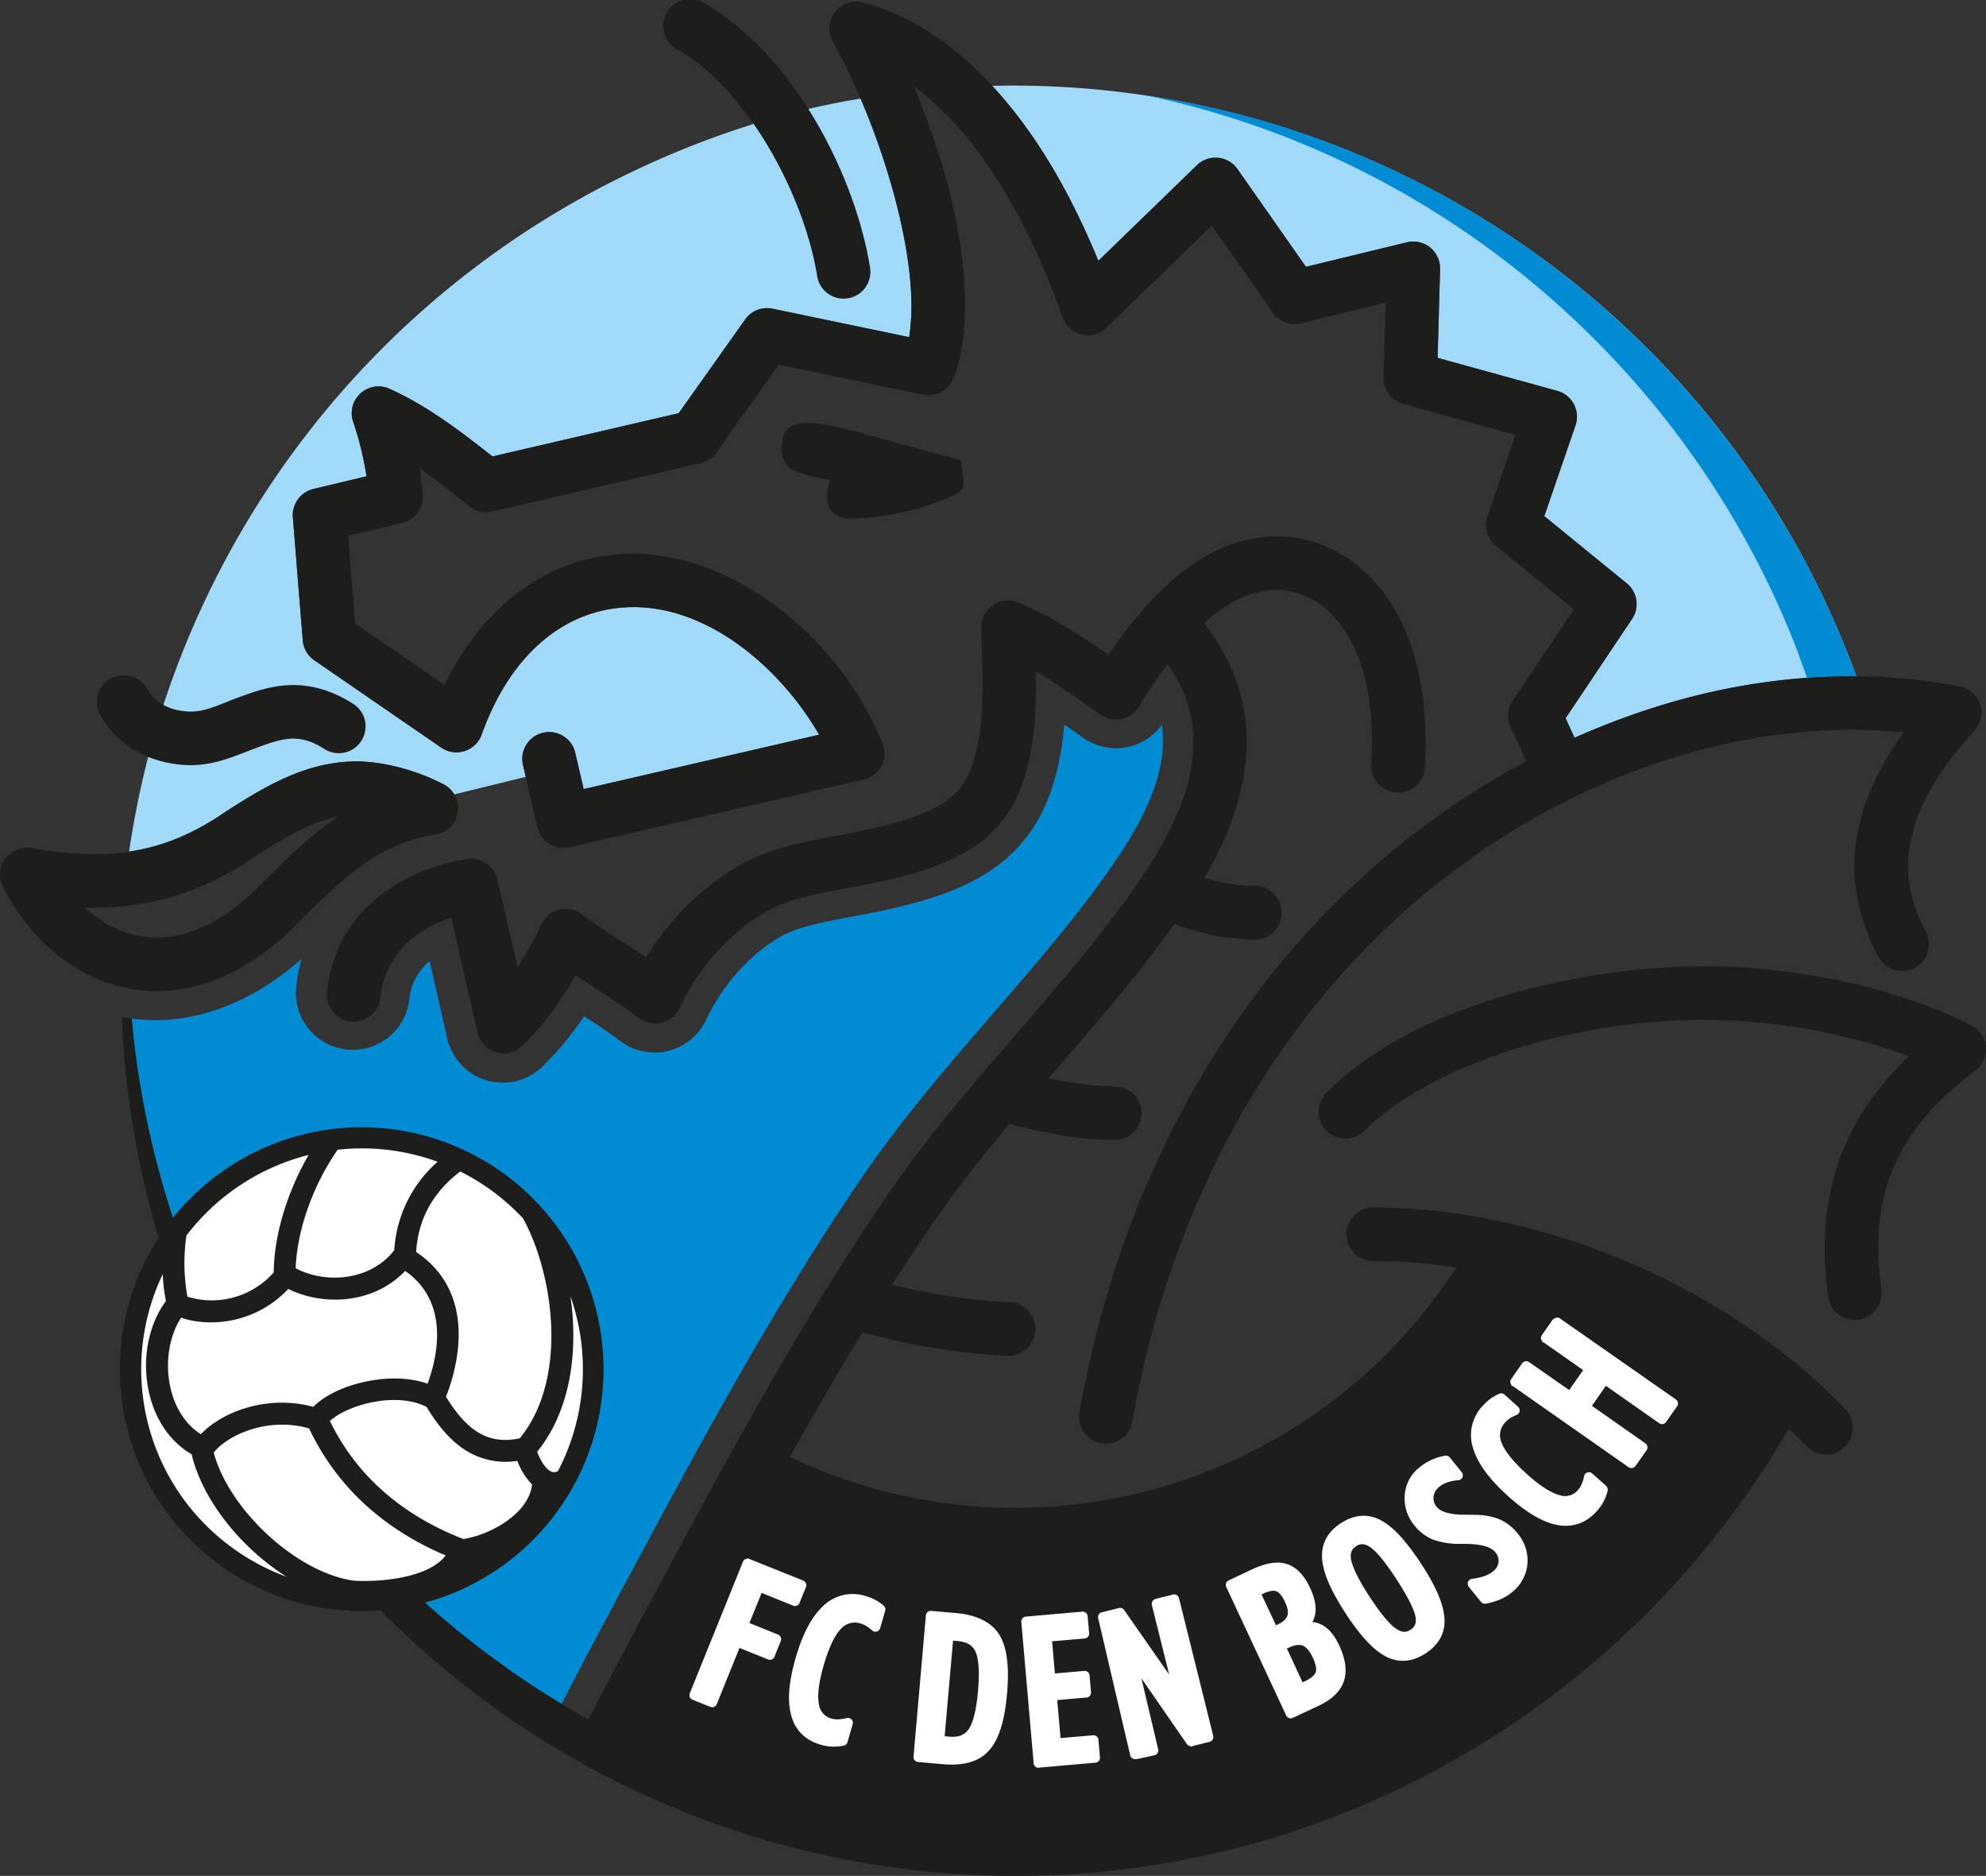 <svg id="Laag_1" data-name="Laag 1" xmlns="http://www.w3.org/2000/svg" viewBox="0 0 709.74 670.24"><rect x="0" y="0" width="709.74" height="670.24" fill="#333333" stroke="none"/><defs><style>.cls-1{fill:#a1daf8;}.cls-1,.cls-2,.cls-3,.cls-4{fill-rule:evenodd;}.cls-2{fill:#008bd2;}.cls-3{fill:#1d1d1b;}.cls-4{fill:#fff;}</style></defs><title>fc-den-bosch</title><path class="cls-1" d="M433.74,120.57A320.9,320.9,0,0,1,733.57,329.14c.11.29.57,1.56.9,2.46a233.66,233.66,0,0,0-74.54,11.92,273.35,273.35,0,0,0-26.17,10.09l-3.19-7q11.85-17.73,23.74-35.46a9.53,9.53,0,0,0-1.91-12.74l-29.45-24L634.14,242a9.57,9.57,0,0,0-6.5-12.35l-42.78-11.79q.43-15.87.88-31.73a9.57,9.57,0,0,0-11.82-9.56l-36.1,8.76q-12.24-17.45-24.47-34.92a9.57,9.57,0,0,0-14.5-1.37l-35.22,34.15C454.37,160.77,442.53,139,426,121l-.33-.36c2.52,0,6.3-.09,8.05-.09ZM127.18,349.26A321.83,321.83,0,0,1,286.69,156.52c28.11-14.65,60.3-26.24,92-31.29,10.22,23.89,18,52.22,18.17,73.52a75,75,0,0,1-.81,11.71L347.17,200.3a9.56,9.56,0,0,0-9.75,3.83l-23.77,33.51L247.1,253.09C235.58,244,223.79,235,210.34,228.93a9.57,9.57,0,0,0-13,11.86,112.54,112.54,0,0,1,4.74,19.4l-19,4.53a9.64,9.64,0,0,0-7.32,10.07l3.54,44a9.52,9.52,0,0,0,4.11,7.11l45.39,31.22a9.57,9.57,0,0,0,14.43-4.66c10.31-28.83,30-45.43,54.11-45.54,28-.12,53.5,22.95,66.49,45.6l-84.15,19.43-3-12.94A9.57,9.57,0,1,0,258,363.28s.41,1.76,1,4.29l-25.6,6.27a9.45,9.45,0,0,0-3.83-3.63c-9.93-5.19-22.13-8.31-31.83-8.15-17.71.3-32.27,8.94-48.12,19.35-10.53,6.92-20.9,11.12-32.39,12.83a325.3,325.3,0,0,1,9.93-45Z" transform="translate(-71.1 -90)"/><path class="cls-2" d="M479.42,123.86C591.27,140,684.72,214.32,727.89,315c2.35,5.47,4.5,11,6.58,16.58-5.83-.05-11.71.14-17.6.56-1.82-5.15-3.64-10.25-5.71-15.33-39.81-97.52-126.46-171.26-231.74-193Z" transform="translate(-71.1 -90)"/><path class="cls-2" d="M118.16,453.93a62,62,0,0,0,7.48.56c18.3.28,37-7.45,53.19-21.87a62.54,62.54,0,0,0-1.93,10.6,20.34,20.34,0,0,0,40.48,3.93,19.81,19.81,0,0,1,7.25-13.72L230.94,461a20.33,20.33,0,0,0,34,10.07,111.06,111.06,0,0,0,14.89-18c4,2.58,8,5.19,13,8.93a20.34,20.34,0,0,0,30.59-7.6c5.87-12.45,15.5-23.25,26.42-29.63,6.21-3.62,15.88-5.43,26.1-7.34,4.75-.89,9.65-1.81,14.67-3,19.65-4.57,39.4-11.42,50.83-30.47,6.21-10.35,8.91-22.76,10-35.1,2.2,1.52,4.43,3.1,6.71,4.72A20.34,20.34,0,0,0,486.3,349c1.71,11.19-1.47,26.09-15.41,46.85-13,19.4-28.4,37.17-44.68,56s-32.86,38-47.44,59.38c-32.47,47.68-59.72,98.63-86.88,149.44l-6.64,12.42q-6.9,12.9-13.44,25.75c-83.13-50.22-141.76-137.21-153-238.16-.24-2.16-.46-4.56-.66-6.73Z" transform="translate(-71.1 -90)"/><path class="cls-3" d="M200.36,492.76a86.43,86.43,0,1,0,86.43,86.43,86.53,86.53,0,0,0-86.43-86.43Z" transform="translate(-71.1 -90)"/><path class="cls-3" d="M187.77,382.81c-8.13,2.39-16.6,7.36-27.63,14.6-17.89,11.75-35.9,17.11-56.68,16.87l-2.19,0,1.68,1.41c7.12,5.95,15.28,9.16,23.62,9.29,11.94.18,24.85-6.08,36.34-17.63,8-8,16.26-16.34,25.54-23.13l3.62-2.64-4.3,1.26Zm522.62,217.6C655,695.82,551.74,760.24,433.86,760.24a318.82,318.82,0,0,1-194.21-66.15c-70.23-54-117.54-136.44-124.38-229.85-.26-3.54-.47-7.29-.61-10.87,1.08.2,2.33.38,3.5.56.2,2.17.42,4.57.66,6.73,11.66,104.79,74.37,194.53,162.57,243.73C290,687.63,298.85,671,308.52,653c25.06-46.8,50-92.38,79.31-135.44,14.21-20.86,30.68-39.9,46.62-58.31,16.49-19.06,32.05-37,45.44-57,20.13-30,23-53.54,9.12-74.16l-.62-.91-.66.89c-3.18,4.29-6.41,9.14-9.6,14.4a9.58,9.58,0,0,1-13.72,2.85c-7.1-5-14.64-10.32-21.89-14.68l-1.19-.72v1.4c.14,14.93-.77,33.82-9,47.58-9.36,15.59-26.67,21.47-44,25.5-4.8,1.12-9.57,2-14.19,2.87-11.16,2.09-21.7,4.06-29.51,8.62-12.93,7.55-23.83,19.73-30.69,34.29a9.57,9.57,0,0,1-14.4,3.58c-5-3.76-10.31-7.18-15.43-10.49l-6.7-4.36-.69-.45s-.42.72-.42.72a106.12,106.12,0,0,1-18.54,24.47,9.57,9.57,0,0,1-16-4.73l-9.2-40.19-.19-.84-.82.28c-14.3,4.85-23.23,15.16-24.5,28.28A9.57,9.57,0,0,1,188,444.6c2.89-29.79,27.76-44.15,50.07-47.65a9.6,9.6,0,0,1,10.81,7.32l6.76,29.53.43,1.85,1-1.61a147,147,0,0,0,7.56-13.93,9.57,9.57,0,0,1,14.36-3.5c5,3.75,10.28,7.16,15.39,10.45l7,4.55.67.43.43-.67a95.82,95.82,0,0,1,32.53-32c10.68-6.24,23.37-8.61,35.64-10.91,4.44-.83,9-1.68,13.37-2.7,18.31-4.26,27.26-8.94,31.92-16.7,7.32-12.22,6.53-34.45,5.94-50.68l-.13-3.94a9.56,9.56,0,0,1,13.21-9.16c11.48,4.73,22.45,11.86,31.68,18.21l.65.45.44-.66c19.43-28.61,40.14-42.59,61.57-41.56,12.71.61,24.14,6.17,33,16.07,17,18.88,19.18,46.36,18,66.09a9.57,9.57,0,1,1-19.1-1.1c.93-16.1-.6-38.22-13.17-52.19a28.07,28.07,0,0,0-19.73-9.76c-8.56-.41-17.44,3.4-26.39,11.33l-.55.48.45.58c19.66,25.42,19.75,55.54.25,89.53l-.5.86,1,.28a60.89,60.89,0,0,0,17,2.65,9.57,9.57,0,0,1,0,19.14c-8.85,0-18.1-1.74-28.27-5.31l-.55-.19-.34.48c-5.67,7.94-12.19,16.36-19.91,25.73-6.91,8.39-14.15,16.75-21.15,24.84l-2.6,3-.87,1,1.3.27a114.88,114.88,0,0,0,22.32,2.69,9.57,9.57,0,1,1,0,19.14c-10.59,0-22.37-1.81-37.08-5.67l-.48-.13-.31.38a458.73,458.73,0,0,0-28,36.36c-4.29,6.3-8.69,13-13.08,19.82L390,549l1.06.26a219.2,219.2,0,0,0,41.18,6.05,9.57,9.57,0,0,1-1,19.11,237.32,237.32,0,0,1-51.3-8.28l-.57-.15-.31.5c-8.86,14.53-17.41,29.33-25.67,44.08a187.61,187.61,0,0,0,238.13-67.67,194.15,194.15,0,0,0-29.65-2.35,9.57,9.57,0,1,1,0-19.14c60.47,0,126.7,28.29,168.72,72.07a9.58,9.58,0,0,1-.28,13.53,9.57,9.57,0,0,1-13.53-.28q-3.1-3.24-6.41-6.35ZM752.17,467c-24-8.9-53-13.45-79.67-12.48-53.36,2-96.38,21.79-113.78,39.41a9.57,9.57,0,0,1-13.62-13.45c30.59-31,87.37-43.65,126.71-45.08,36.38-1.33,75.18,6.5,103.77,20.93A9.56,9.56,0,0,1,777,472.52c-28.24,21.2-38.27,44.58-33.53,78.17a9.57,9.57,0,1,1-19,2.67c-4.86-34.45,4.27-62.28,27.91-85.06l.89-.86-1.16-.44ZM149.64,381.41c15.85-10.41,30.41-19.05,48.12-19.35,9.7-.16,21.9,3,31.83,8.15a9.56,9.56,0,0,1-3.1,18c-20.37,2.86-34.77,17.34-50,32.67s-33,23.51-50.19,23.26c-22-.33-42.79-14.68-54.17-37.44A9.57,9.57,0,0,1,82.36,393c27.74,5,47.23,1.63,67.28-11.54Zm24.5-46.61c7.8-.38,15.52,1.83,23,6.56a9.57,9.57,0,1,1-10.28,16.14c-4.14-2.63-7.87-3.77-11.74-3.58-4.09.2-8.3,1.77-13.17,3.58l-3,1.16c-6.27,2.44-13.39,5.2-22,4.65-13.15-.84-24.08-7.32-30-17.79a9.57,9.57,0,0,1,16.68-9.39c2.69,4.79,7.84,7.65,14.51,8.08,4.77.3,9-1.41,13.53-3.22,1.17-.47,2.38-1,3.63-1.42,5.56-2.08,11.87-4.42,18.92-4.77Zm585.15,88.06a9.57,9.57,0,1,1-16.87,9.05c-5.85-10.89-8.91-22.88-8.62-33.76.27-10.65,3.25-21.51,8.87-32.39a119.56,119.56,0,0,1,8.73-14.11c-6.78-.56-13.55-.94-20.35-.88-44.21.4-90.84,16-131.29,43.82C535,439.17,491,511.38,475.73,597.93a9.57,9.57,0,0,1-18.85-3.32c16.16-91.64,63-168.27,132-215.78A290.65,290.65,0,0,1,616.56,362l-5.62-12.3a9.64,9.64,0,0,1,.75-9.3l21.87-32.67L605.67,285a9.63,9.63,0,0,1-3-10.54l10.05-29.06-40.17-11.07a9.57,9.57,0,0,1-7-9.5q.38-13.33.74-26.7L536,205.5a9.4,9.4,0,0,1-10.09-3.81c-1.89-3-17.73-25.3-21.78-31.07l-37.62,36.47a9.55,9.55,0,0,1-15.68-3.7c-9.47-26.93-21.43-49.14-35.14-65.42a123.12,123.12,0,0,0-18-17.27c10.06,24.74,18.42,52.15,18.28,79.06-.05,9.36-1.29,18-4.12,25.35A9.53,9.53,0,0,1,400.93,231L349.4,220.31l-22.24,31.37a9.55,9.55,0,0,1-5.64,3.78L247,272.77a9.53,9.53,0,0,1-8.05-1.78l-3.39-2.67c-4.78-3.76-9.59-7.48-14.5-11.07.44,3.16.83,6.31,1.1,9.48a9.52,9.52,0,0,1-7.33,10.11l-19.33,4.6L198,312.71l31.93,22c13.14-26.78,36.17-46.75,67.31-46.89,35.15-.16,73.52,29,89.24,67.78a9.57,9.57,0,0,1-6.72,12.92L274.62,392.74a9.58,9.58,0,0,1-11.48-7.18L258,363.28A9.57,9.57,0,1,1,276.68,359l3,12.94,84.15-19.43c-13-22.65-38.52-45.72-66.49-45.6-24.08.11-43.8,16.71-54.11,45.54a9.57,9.57,0,0,1-14.43,4.66l-45.39-31.22a9.52,9.52,0,0,1-4.11-7.11l-3.54-44a9.64,9.64,0,0,1,7.32-10.07l19-4.53a112.54,112.54,0,0,0-4.74-19.4,9.57,9.57,0,0,1,13-11.86C223.79,235,235.58,244,247.1,253.09l66.55-15.45,23.77-33.51a9.56,9.56,0,0,1,9.75-3.83L396,210.46a75,75,0,0,0,.81-11.71c-.23-27.84-13.45-67.69-28.12-93.94a9.57,9.57,0,0,1,10.74-13.94C395.91,95.14,411.58,105.28,426,121c16.51,18,28.35,39.75,37.61,62.2l35.22-34.15a9.57,9.57,0,0,1,14.5,1.37q12.23,17.46,24.47,34.92l36.1-8.76a9.57,9.57,0,0,1,11.82,9.56q-.43,15.87-.88,31.73l42.78,11.79a9.57,9.57,0,0,1,6.5,12.35L623,274.41l29.45,24a9.53,9.53,0,0,1,1.91,12.74q-11.88,17.73-23.74,35.46l3.19,7a273.35,273.35,0,0,1,26.17-10.09c37.62-12.27,75.7-15.16,111.44-8.28a9.57,9.57,0,0,1,5.23,15.89c-15.32,16.59-23.28,32.58-23.67,47.53-.2,7.6,2.06,16.19,6.36,24.2ZM352.47,256.33c-2-2.31-2.58-5.7-1.68-9.62s4-5.71,9.21-5.62c10.41.39,27.85,6.46,39.34,9.23,1.66.4,12,3.27,15.1,4.16a46.72,46.72,0,0,1,1,8c.06,2.45-1.4,3.51-4,4.68a94,94,0,0,1-36.61,8.08c-2.89.12-6.25-1.57-7.33-3.7a11.68,11.68,0,0,1-.64-5.83,24.46,24.46,0,0,1,.72-4.19c-5.47-1-13.5-2.9-15-5.15ZM323,91.28c31.71,18.33,53.68,61.25,59,94.18a9.57,9.57,0,1,1-18.9,3c-4.55-28.16-24.38-66-49.68-80.66A9.57,9.57,0,1,1,323,91.28Z" transform="translate(-71.1 -90)"/><path class="cls-4" d="M442.4,721.56l20.2-1.77a1.74,1.74,0,0,0,1.59-1.9l-.54-6.29a1.78,1.78,0,0,0-.63-1.19,1.75,1.75,0,0,0-1.28-.41l-11.63,1-1.19-13.58,10.49-.91a1.76,1.76,0,0,0,1.59-1.91l-.52-6a1.77,1.77,0,0,0-1.91-1.6l-10.48.92-1-11.5,11.63-1a1.75,1.75,0,0,0,1.6-1.9l-.53-6.09a1.77,1.77,0,0,0-1.91-1.6l-20.19,1.77a1.76,1.76,0,0,0-1.6,1.9L440.5,720a1.75,1.75,0,0,0,1.9,1.6Zm34.75-3,6.53-1.42A1.76,1.76,0,0,0,485,715L479,689.61l16.28,23.56c.44.64,2.35,1.19,1.88.71l6.23-1.55a1.75,1.75,0,0,0,1.08-.8,1.77,1.77,0,0,0,.2-1.33L492.44,661a1.77,1.77,0,0,0-2.13-1.28l-6.3,1.57a1.9,1.9,0,0,0-1.28,2.13l6.2,24.89-16.09-23.07a1.77,1.77,0,0,0-1.87-.7l-6.13,1.53a1.76,1.76,0,0,0-1.28,2.13l11.46,49a1.76,1.76,0,0,0,2.13,1.28Zm44.79-58.89.68-.32c2-.92,3.58-1.2,4.62-.8s2.13,1.75,3.12,3.87,1.21,3.66.8,4.88-1.53,2.21-3.4,3.08l-.67.32-5.15-11ZM531,679l.56-.26c2.17-1,3.89-1.28,5.12-.78s2.49,2,3.6,4.34c1.35,2.9,1.31,4.43,1,5.21s-1.22,2-4.19,3.35l-.49.23L531,679Zm9.15-9.5a9.73,9.73,0,0,0,1.07-3.6c.24-2.42-.43-5.35-2-8.7-2.11-4.5-4.87-7.33-8.22-8.39s-7.45-.41-12.33,1.86l-8.49,4a1.76,1.76,0,0,0-.85,2.34l21.42,45.92a1.71,1.71,0,0,0,1,.91,1.73,1.73,0,0,0,1.34-.06l9-4.19c4.87-2.27,8-5.23,9.23-8.8s.72-7.85-1.58-12.79c-1.6-3.44-3.44-5.77-5.62-7.12a9.6,9.6,0,0,0-4-1.34Zm55.82-12.58,4.39,5.42a1.77,1.77,0,0,0,1.68.63,24.12,24.12,0,0,0,5.08-1.47,17.53,17.53,0,0,0,4.15-2.47,14.54,14.54,0,0,0,5.67-10.11,14.87,14.87,0,0,0-3.53-11.08,16.88,16.88,0,0,0-6.76-5.14,24.2,24.2,0,0,0-8.22-1.46c-2-.06-4,0-6-.09-4.87-.35-6.91-1.55-7.75-2.6a5,5,0,0,1-1.29-3.83,5.38,5.38,0,0,1,2.19-3.57,9.23,9.23,0,0,1,2.8-1.53,14.54,14.54,0,0,1,3.86-.74,1.75,1.75,0,0,0,1.49-1.05,1.78,1.78,0,0,0-.25-1.81l-4.28-5.29a1.76,1.76,0,0,0-1.69-.62,19.73,19.73,0,0,0-9.13,4.18,13.68,13.68,0,0,0-5.26,9.87,15.06,15.06,0,0,0,3.56,11,16.09,16.09,0,0,0,6.61,4.94,28.26,28.26,0,0,0,9.87,1.51c1.06,0,2.16,0,3.23.05,4.54.2,7.63,1.17,9,2.83a4.81,4.81,0,0,1,1.26,3.65,5,5,0,0,1-2.08,3.37,9.91,9.91,0,0,1-2.93,1.59,22,22,0,0,1-4.5,1,1.76,1.76,0,0,0-1.13,2.85Zm49.15-36-5-4.46a1.75,1.75,0,0,0-2.89.93,14.75,14.75,0,0,1-.94,3,7.21,7.21,0,0,1-1.28,2,6,6,0,0,1-6.6,1.81c-3.1-.83-7-3.34-11.57-7.46-4.93-4.45-8-8.26-9.14-11.33a6.57,6.57,0,0,1,1.43-7.31,8.25,8.25,0,0,1,1.6-1.36,14.18,14.18,0,0,1,2.34-1.18,1.75,1.75,0,0,0,1.09-1.32,1.77,1.77,0,0,0-.56-1.62l-4.82-4.34a1.76,1.76,0,0,0-1.87-.31,16.73,16.73,0,0,0-3.07,1.72,18.1,18.1,0,0,0-2.77,2.5,15.14,15.14,0,0,0-3.55,15.2c1.58,5.32,5.76,11.07,12.45,17.09s12.42,9.38,17.66,10.38c5.49,1,10.24-.63,14.13-4.94a17.32,17.32,0,0,0,2.39-3.39,17.14,17.14,0,0,0,1.46-3.83,1.76,1.76,0,0,0-.53-1.74Zm10.5-7.18,3.92-5.6a1.77,1.77,0,0,0-.43-2.45L640,592.29l5-7.14,19.06,13.35a1.76,1.76,0,0,0,2.45-.43l3.92-5.6A1.77,1.77,0,0,0,670,590L628.48,561c-1.14-.8-2.45.61-2.45.44l-3.92,5.6a1.74,1.74,0,0,0-.29,1.31c0,.16.72,1.79.72,1.13l14.34,10.05-5,7.13-14.34-10a1.76,1.76,0,0,0-2.45.43l-3.92,5.6a1.75,1.75,0,0,0-.3,1.31c0,.17.73,1.79.73,1.14l41.51,29.07a1.78,1.78,0,0,0,1.31.29,1.75,1.75,0,0,0,1.14-.73Zm-330.64,86.1a1.76,1.76,0,0,0,2.29-1l8.1-20.06,10.22,4.13a1.75,1.75,0,0,0,2.28-1l2.27-5.6a1.77,1.77,0,0,0-1-2.29l-10.22-4.13,4.36-10.76,11.27,4.55a1.8,1.8,0,0,0,1.35,0,1.74,1.74,0,0,0,.94-1l2.29-5.67a1.76,1.76,0,0,0-1-2.29L338.9,647a1.75,1.75,0,0,0-2.29,1l-19,47a1.75,1.75,0,0,0,1,2.29l6.33,2.56Zm49,12.61,1.84-6.41a1.77,1.77,0,0,0-.42-1.7,1.75,1.75,0,0,0-1.69-.49,15,15,0,0,1-3.07.46,7.32,7.32,0,0,1-2.36-.28,6,6,0,0,1-4.52-5.14c-.61-3.15-.06-7.75,1.64-13.67,1.83-6.38,3.9-10.82,6.17-13.18a6.6,6.6,0,0,1,7.2-1.93,8.33,8.33,0,0,1,1.92.86,13.36,13.36,0,0,1,2.09,1.58,1.76,1.76,0,0,0,2.87-.81l1.79-6.24a1.76,1.76,0,0,0-.54-1.82,17.22,17.22,0,0,0-2.89-2,18,18,0,0,0-3.47-1.39,15.08,15.08,0,0,0-15.21,3.47c-4.09,3.75-7.42,10-9.9,18.67s-3,15.28-1.59,20.43c1.47,5.39,5.05,8.93,10.63,10.53a16.36,16.36,0,0,0,4.1.66,17.14,17.14,0,0,0,4.07-.36,1.76,1.76,0,0,0,1.34-1.24Zm25.19,7.1,9,.79c7.43.65,13-1,16.47-5s5.5-10.49,6.35-20.24-.05-16.62-2.75-21-7.93-7.1-15.35-7.75l-9-.79a1.77,1.77,0,0,0-1.91,1.6l-4.41,50.48a1.75,1.75,0,0,0,1.59,1.9Zm12.49-43.36,1.78.15c3.2.28,5.26,1.53,6.29,3.82,1.17,2.59,1.47,7.28.88,14s-1.7,11.28-3.32,13.64c-1.42,2.08-3.66,3-6.83,2.69l-1.77-.16,3-34.11Zm148.92-15.65c-3.82-5.87-6-10.27-6.6-13.08-.61-3,.61-4.24,1.73-5s2.72-1.33,5.2.43c2.32,1.66,5.44,5.5,9.27,11.39s6.19,10.49,6.75,13.21c.45,2.25-.09,3.74-1.75,4.82-1.12.73-2.75,1.34-5.32-.5-2.39-1.69-5.51-5.49-9.28-11.3Zm-8.67,5.79c5.27,8.11,10,13.17,14.34,15.47,4.67,2.43,9.48,2.08,14.31-1.06s7.09-7.38,6.74-12.61c-.33-4.94-3-11.28-8.31-19.39s-10-13.23-14.37-15.55c-4.65-2.45-9.45-2.11-14.28,1s-7.11,7.41-6.76,12.68c.34,5,3.06,11.33,8.33,19.44Z" transform="translate(-71.1 -90)"/><path class="cls-4" d="M173.59,653.4a79.84,79.84,0,0,1-36.33-27,78.79,78.79,0,0,1-8-81.16,61.71,61.71,0,0,0,1.14,9.61c-6.34,8.53-8.67,21-6.07,32.59,2.22,9.88,7.63,17.75,15.25,22.15,3.75,15.95,17.18,33.18,34,43.83Zm-4.68-108.76a29.56,29.56,0,0,1-30.83,8.66,68,68,0,0,1-.35-21.86,79.27,79.27,0,0,1,43.66-28.79c-7.79,13.47-12.32,28.71-12.48,42Zm43.11-8c-8.62,11.2-24.93,12.07-35.26,6.47.55-13.74,6.14-29.53,15-42.32a80.22,80.22,0,0,1,8.73-.48,78.44,78.44,0,0,1,27,4.78A45.75,45.75,0,0,0,212,536.64Zm-29,56c-16.16-4.36-32.33,1.57-40.14,9.79-5.37-3.39-9.23-9.31-10.89-16.72-1.95-8.71-.49-18.23,3.82-24.92,10.54,3.62,26.87,1.94,38.3-10.27,12.07,6,30.16,5.71,41.8-6.43,15.64,11,11.83,29.77,8,40.29-6.28-2.2-14.18-2.46-22.31-.71-7.77,1.67-14.53,4.94-18.58,9Zm87.47,23a3.59,3.59,0,0,1-1.25.35c-1.66.1-3.11-1.63-3.92-2.82a20.57,20.57,0,0,1-2.25-4.49c9.82-12,14.28-29.71,12.56-49.74-.16-1.93-.39-3.87-.67-5.82a78.79,78.79,0,0,1-4.47,62.52Zm-13.57-11.76c-10.87,2.29-18.55-2-26.43-14.83,1.86-4.74,4.84-14,4.5-23.85-.42-12-5.53-21.41-15.18-27.89.71-11.68,6-21.35,15.77-28.75A79.12,79.12,0,0,1,258,525.29c5.17,9.42,8.74,21.91,9.81,34.31,1.55,18.08-2.33,33.79-10.94,44.27Zm4.32,16.51c-1.15,10.49-14.93,18-24.56,19.49C214.44,631.2,198.39,617,189,597.71c6.4-5.87,23.84-10.61,34.58-5,4,6.67,8,11.26,12.41,14.45a26.91,26.91,0,0,0,20,4.8,23.86,23.86,0,0,0,5.27,8.44Zm-30.86,25.35c-6.26,8.2-23.81,9.62-33,9-20.16-2.89-44.35-25.08-49.9-45.74,5-6.38,19.52-12.85,34.07-8.64,9.75,20.49,26.17,35.76,48.8,45.39Z" transform="translate(-71.1 -90)"/></svg>
